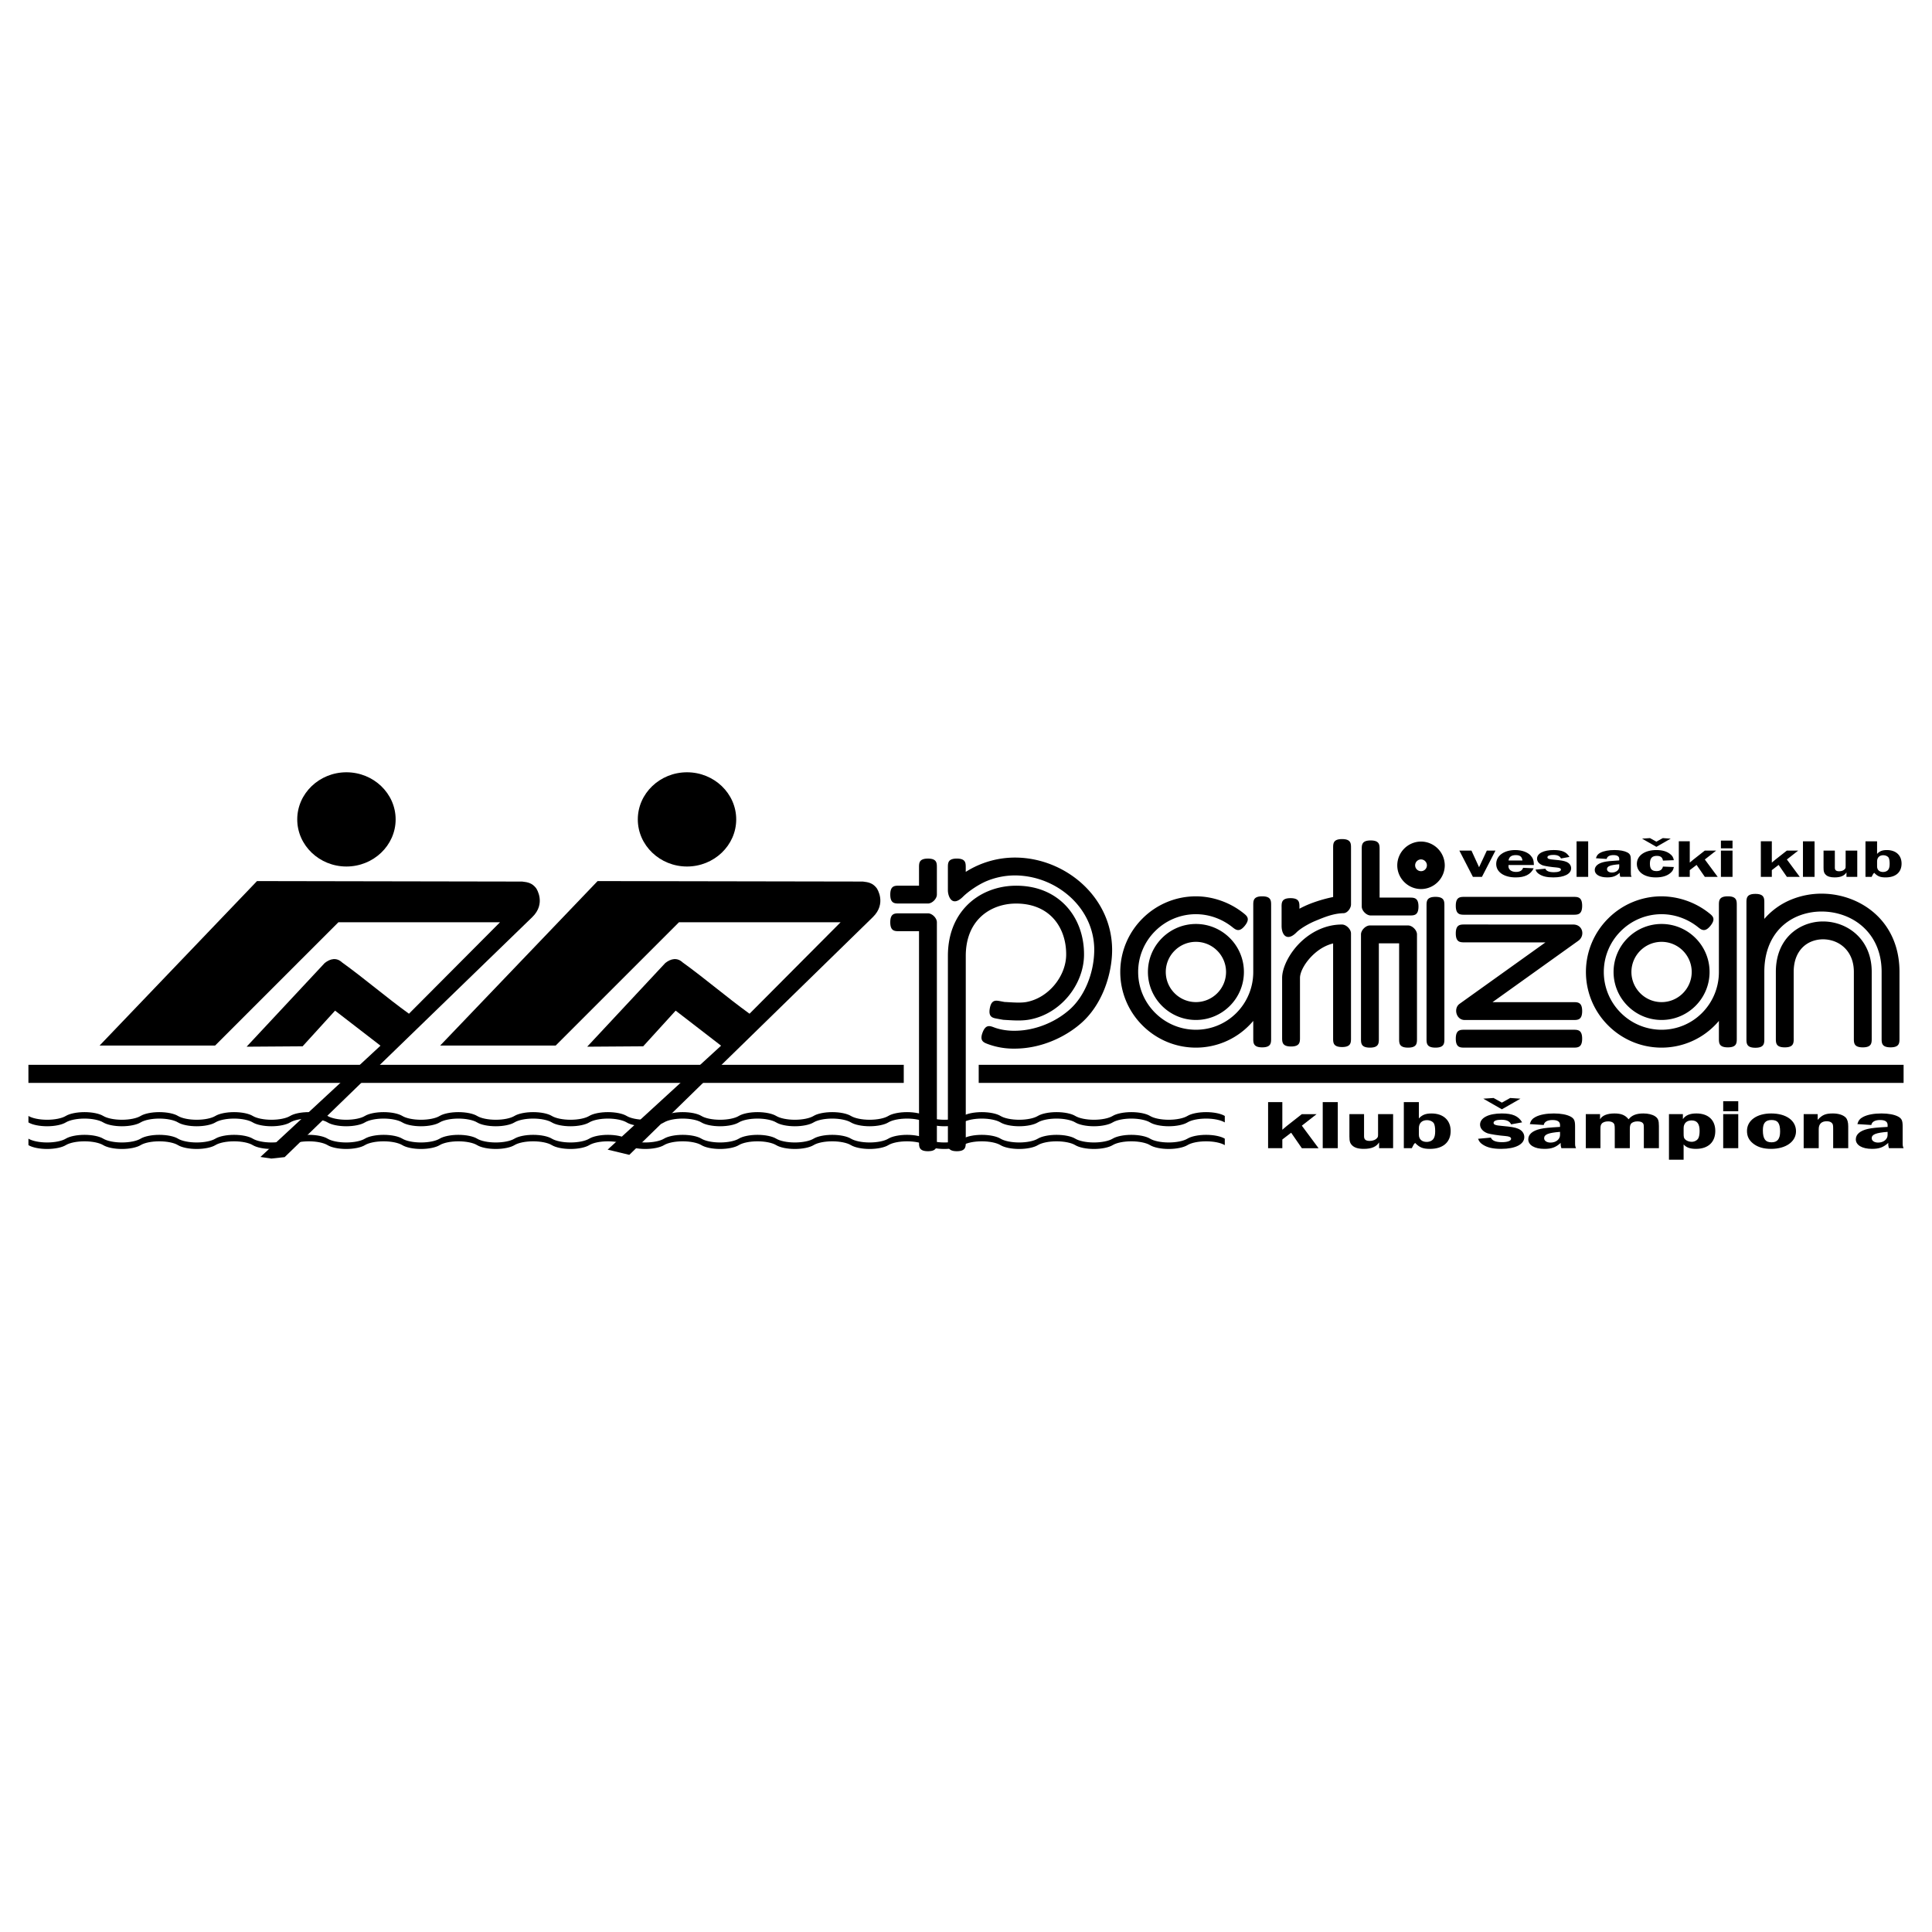 <svg xmlns="http://www.w3.org/2000/svg" width="2500" height="2500" viewBox="0 0 192.756 192.756"><path fill-rule="evenodd" clip-rule="evenodd" fill="#fff" d="M0 0h192.756v192.756H0V0z"/><path d="M122.197 114.25c-.377-.232-1.1-.381-1.861-.381-.77 0-1.49.148-1.865.381-.383.232-1.102.383-1.867.383s-1.49-.15-1.865-.383c-.377-.232-1.104-.381-1.867-.381-.762 0-1.482.148-1.861.381-.381.232-1.105.383-1.869.383s-1.484-.15-1.863-.383c-.377-.232-1.102-.381-1.867-.381-.768 0-1.482.148-1.867.381-.375.232-1.096.383-1.857.383-.77 0-1.494-.15-1.867-.383-.379-.232-1.1-.381-1.867-.381-.764 0-1.486.148-1.864.381s-1.101.383-1.867.383c-.762 0-1.485-.15-1.862-.383-.38-.232-1.105-.381-1.866-.381-.767 0-1.491.148-1.867.381-.376.232-1.096.383-1.865.383-.764 0-1.483-.15-1.867-.383-.376-.232-1.102-.381-1.861-.381-.767 0-1.49.148-1.863.381-.379.232-1.101.383-1.87.383-.762 0-1.482-.15-1.862-.383-.381-.232-1.101-.381-1.863-.381-.765 0-1.488.148-1.865.381s-1.104.383-1.867.383c-.766 0-1.49-.15-1.866-.383-.377-.232-1.097-.381-1.867-.381-.763 0-1.486.148-1.863.381-.379.232-1.099.383-1.865.383-.763 0-1.487-.15-1.862-.383-.381-.232-1.105-.381-1.871-.381-.762 0-1.483.148-1.862.381-.38.232-1.101.383-1.863.383-.77 0-1.489-.15-1.87-.383-.376-.232-1.097-.381-1.863-.381-.765 0-1.485.148-1.865.381-.377.232-1.1.383-1.862.383-.766 0-1.49-.15-1.865-.383-.377-.232-1.103-.381-1.868-.381-.761 0-1.486.148-1.866.381-.377.232-1.101.383-1.864.383-.763 0-1.487-.15-1.864-.383-.381-.232-1.101-.381-1.862-.381-.771 0-1.49.148-1.87.381-.374.232-1.098.383-1.864.383-.761 0-1.485-.15-1.861-.383-.381-.232-1.105-.381-1.867-.381-.769 0-1.489.148-1.867.381-.375.232-1.099.383-1.865.383-.761 0-1.486-.15-1.865-.383-.378-.232-1.101-.381-1.863-.381-.767 0-1.489.148-1.866.381-.379.232-1.1.383-1.865.383-.766 0-1.488-.15-1.868-.383-.372-.232-1.097-.381-1.865-.381-.759 0-1.483.148-1.86.381-.379.232-1.1.383-1.867.383-.764 0-1.483-.15-1.865-.383-.38-.232-1.102-.381-1.866-.381-.766 0-1.486.148-1.867.381-.376.232-1.101.383-1.863.383-.765 0-1.489-.15-1.866-.383v-.646c.377.232 1.101.381 1.866.381.762 0 1.486-.148 1.863-.381.38-.232 1.101-.381 1.867-.381.765 0 1.486.148 1.866.381.381.232 1.101.381 1.865.381.767 0 1.488-.148 1.867-.381.377-.232 1.101-.381 1.86-.381.768 0 1.493.148 1.865.381.38.232 1.102.381 1.868.381.765 0 1.486-.148 1.865-.381.377-.232 1.1-.381 1.866-.381.762 0 1.485.148 1.863.381.379.232 1.104.381 1.865.381.767 0 1.49-.148 1.865-.381.378-.232 1.098-.381 1.867-.381.762 0 1.486.148 1.867.381.376.232 1.1.381 1.861.381.766 0 1.49-.148 1.864-.381.38-.232 1.1-.381 1.87-.381.762 0 1.481.148 1.862.381.376.232 1.101.381 1.864.381.763 0 1.487-.148 1.864-.381.38-.232 1.105-.381 1.866-.381.766 0 1.491.148 1.868.381.375.232 1.099.381 1.865.381.762 0 1.485-.148 1.862-.381.38-.232 1.1-.381 1.865-.381.766 0 1.487.148 1.863.381.381.232 1.101.381 1.87.381.762 0 1.483-.148 1.863-.381.379-.232 1.1-.381 1.862-.381.765 0 1.49.148 1.871.381.375.232 1.1.381 1.862.381.766 0 1.485-.148 1.865-.381.377-.232 1.1-.381 1.863-.381.77 0 1.49.148 1.867.381.376.232 1.1.381 1.866.381.763 0 1.49-.148 1.867-.381s1.1-.381 1.865-.381c.762 0 1.482.148 1.863.381.38.232 1.101.381 1.862.381.769 0 1.49-.148 1.87-.381.373-.232 1.097-.381 1.863-.381.76 0 1.485.148 1.861.381.384.232 1.104.381 1.867.381.769 0 1.489-.148 1.865-.381.376-.232 1.101-.381 1.867-.381.761 0 1.485.148 1.866.381.377.232 1.101.381 1.862.381.766 0 1.489-.148 1.867-.381s1.1-.381 1.864-.381c.768 0 1.488.148 1.867.381.373.232 1.098.381 1.867.381.762 0 1.482-.148 1.857-.381.385-.232 1.1-.381 1.867-.381.766 0 1.49.148 1.867.381.379.232 1.1.381 1.863.381s1.488-.148 1.869-.381c.379-.232 1.1-.381 1.861-.381.764 0 1.49.148 1.867.381.375.232 1.1.381 1.865.381s1.484-.148 1.867-.381c.375-.232 1.096-.381 1.865-.381.762 0 1.484.148 1.861.381v.646zm0-2.266c-.377-.232-1.1-.383-1.861-.383-.77 0-1.49.15-1.865.383-.383.232-1.102.383-1.867.383s-1.49-.15-1.865-.383c-.377-.232-1.104-.383-1.867-.383-.762 0-1.482.15-1.861.383-.381.232-1.105.383-1.869.383s-1.484-.15-1.863-.383c-.377-.232-1.102-.383-1.867-.383-.768 0-1.482.15-1.867.383-.375.232-1.096.383-1.857.383-.77 0-1.494-.15-1.867-.383-.379-.232-1.1-.383-1.867-.383-.764 0-1.486.15-1.864.383s-1.101.383-1.867.383c-.762 0-1.485-.15-1.862-.383-.38-.232-1.105-.383-1.866-.383-.767 0-1.491.15-1.867.383-.376.232-1.096.383-1.865.383-.764 0-1.483-.15-1.867-.383-.376-.232-1.102-.383-1.861-.383-.767 0-1.49.15-1.863.383-.379.232-1.101.383-1.87.383-.762 0-1.482-.15-1.862-.383-.381-.232-1.101-.383-1.863-.383-.765 0-1.488.15-1.865.383s-1.104.383-1.867.383c-.766 0-1.49-.15-1.866-.383-.377-.232-1.097-.383-1.867-.383-.763 0-1.486.15-1.863.383-.379.232-1.099.383-1.865.383-.763 0-1.487-.15-1.862-.383-.381-.232-1.105-.383-1.871-.383-.762 0-1.483.15-1.862.383-.38.232-1.101.383-1.863.383-.77 0-1.489-.15-1.87-.383-.376-.232-1.097-.383-1.863-.383-.765 0-1.485.15-1.865.383-.377.232-1.1.383-1.862.383-.766 0-1.49-.15-1.865-.383-.377-.232-1.103-.383-1.868-.383-.761 0-1.486.15-1.866.383-.377.232-1.101.383-1.864.383-.763 0-1.487-.15-1.864-.383-.381-.232-1.101-.383-1.862-.383-.771 0-1.49.15-1.87.383-.374.232-1.098.383-1.864.383-.761 0-1.485-.15-1.861-.383-.381-.232-1.105-.383-1.867-.383-.769 0-1.489.15-1.867.383-.375.232-1.099.383-1.865.383-.761 0-1.486-.15-1.865-.383-.378-.232-1.101-.383-1.863-.383-.767 0-1.489.15-1.866.383-.379.232-1.1.383-1.865.383-.766 0-1.488-.15-1.868-.383-.372-.232-1.097-.383-1.865-.383-.759 0-1.483.15-1.86.383-.379.232-1.1.383-1.867.383-.764 0-1.483-.15-1.865-.383-.38-.232-1.102-.383-1.866-.383-.766 0-1.486.15-1.867.383-.376.232-1.101.383-1.863.383-.765 0-1.489-.15-1.866-.383v-.646c.377.232 1.101.381 1.866.381.762 0 1.486-.148 1.863-.381.38-.232 1.101-.381 1.867-.381.765 0 1.486.148 1.866.381.381.232 1.101.381 1.865.381.767 0 1.488-.148 1.867-.381.377-.232 1.101-.381 1.86-.381.768 0 1.493.148 1.865.381.38.232 1.102.381 1.868.381.765 0 1.486-.148 1.865-.381.377-.232 1.1-.381 1.866-.381.762 0 1.485.148 1.863.381.379.232 1.104.381 1.865.381.767 0 1.49-.148 1.865-.381.378-.232 1.098-.381 1.867-.381.762 0 1.486.148 1.867.381.376.232 1.1.381 1.861.381.766 0 1.49-.148 1.864-.381.38-.232 1.1-.381 1.87-.381.762 0 1.481.148 1.862.381.376.232 1.101.381 1.864.381.763 0 1.487-.148 1.864-.381.38-.232 1.105-.381 1.866-.381.766 0 1.491.148 1.868.381.375.232 1.099.381 1.865.381.762 0 1.485-.148 1.862-.381.38-.232 1.1-.381 1.865-.381.766 0 1.487.148 1.863.381.381.232 1.101.381 1.87.381.762 0 1.483-.148 1.863-.381.379-.232 1.1-.381 1.862-.381.765 0 1.49.148 1.871.381.375.232 1.1.381 1.862.381.766 0 1.485-.148 1.865-.381.377-.232 1.1-.381 1.863-.381.77 0 1.49.148 1.867.381.376.232 1.1.381 1.866.381.763 0 1.49-.148 1.867-.381s1.1-.381 1.865-.381c.762 0 1.482.148 1.863.381.38.232 1.101.381 1.862.381.769 0 1.49-.148 1.87-.381.373-.232 1.097-.381 1.863-.381.76 0 1.485.148 1.861.381.384.232 1.104.381 1.867.381.769 0 1.489-.148 1.865-.381.376-.232 1.101-.381 1.867-.381.761 0 1.485.148 1.866.381.377.232 1.101.381 1.862.381.766 0 1.489-.148 1.867-.381s1.1-.381 1.864-.381c.768 0 1.488.148 1.867.381.373.232 1.098.381 1.867.381.762 0 1.482-.148 1.857-.381.385-.232 1.1-.381 1.867-.381.766 0 1.49.148 1.867.381.379.232 1.1.381 1.863.381s1.488-.148 1.869-.381c.379-.232 1.1-.381 1.861-.381.764 0 1.49.148 1.867.381.375.232 1.1.381 1.865.381s1.484-.148 1.867-.381c.375-.232 1.096-.381 1.865-.381.762 0 1.484.148 1.861.381v.646zM129.885 112.309l1.473-1.15h-1.473l-1.492 1.17c-.082.062-.154.131-.238.201l-.217.186v-2.756h-1.42v4.596h1.42v-.869l.881-.676 1.066 1.545h1.668l-1.668-2.247zm2.084 2.246h1.502v-4.596h-1.502v4.596zm7.023-3.397h-1.502v1.908c0 .324 0 .344-.082.455-.145.191-.426.309-.746.309-.395 0-.57-.137-.57-.455v-2.217h-1.461v2.217c0 .496.062.689.279.904.238.232.611.344 1.16.344.768 0 1.254-.215 1.523-.648v.58h1.398v-3.397h.001zm2.57-1.199h-1.502v4.596h.797c.031-.057.062-.111.084-.166.104-.207.123-.242.248-.357.436.453.777.592 1.482.592 1.295 0 2.062-.662 2.062-1.785 0-1.074-.736-1.748-1.908-1.748-.59 0-.932.137-1.264.494v-1.626h.001zm0 2.598c0-.496.301-.799.809-.799.311 0 .602.145.705.352.072.164.113.406.113.742 0 .318-.041.553-.145.725-.115.213-.395.352-.705.352-.477 0-.777-.27-.777-.717v-.655zm10.301-.58c-.373-.633-.953-.887-2.031-.887-1.316 0-2.166.434-2.166 1.115 0 .371.291.703.756.867.25.084 1.1.221 1.773.27.393.033.568.117.568.275 0 .207-.361.338-.9.338-.633 0-.996-.152-1.119-.455l-1.275.117c.104.283.229.428.498.6.445.281.984.406 1.812.406 1.42 0 2.301-.455 2.301-1.178 0-.365-.229-.676-.621-.834-.311-.131-.674-.193-1.586-.275-.674-.055-.859-.125-.859-.316 0-.188.289-.303.756-.303.539 0 .85.145.994.461l1.099-.201zm-3.875-2.362l1.854 1.061 1.855-1.061-1.025-.068-.83.461-.828-.461-1.026.068zm9.252 4.94c-.094-.229-.094-.229-.094-.635v-1.535c0-.594-.094-.793-.467-.992-.371-.193-.951-.303-1.646-.303-.746 0-1.379.115-1.824.344-.32.166-.477.352-.58.717l1.389.09c.062-.324.373-.496.881-.496.498 0 .746.164.746.496v.191c-1.098.062-1.574.111-1.969.201-.777.178-1.201.543-1.201 1.039 0 .578.631.951 1.605.951.736 0 1.139-.152 1.637-.6-.01.041-.01.082-.01.09 0 .18.01.227.072.441h1.461v.001zm-1.595-1.317c0 .428-.404.758-.943.758-.383 0-.643-.18-.643-.434 0-.379.426-.545 1.586-.635v.311zm9.865 1.317v-2.205c0-.572-.084-.777-.385-.979-.27-.18-.703-.281-1.16-.281-.705 0-1.16.178-1.48.584-.332-.42-.736-.584-1.41-.584-.725 0-1.223.205-1.439.584v-.516h-1.42v3.396h1.461v-1.881c0-.311.02-.42.113-.545.104-.152.354-.248.652-.248.229 0 .395.049.508.145.125.104.156.215.156.648v1.881h1.502v-1.881c0-.283.031-.441.115-.551.104-.146.361-.242.641-.242.27 0 .457.062.551.18.082.104.092.172.092.613v1.881h1.503v.001zm1.004 1.15h1.461v-1.523c.279.311.652.441 1.234.441 1.211 0 1.926-.668 1.926-1.785 0-1.094-.703-1.748-1.885-1.748-.652 0-1.078.178-1.348.564v-.496h-1.389v4.547h.001zm1.461-3.143c0-.488.301-.777.799-.777.539 0 .797.33.797 1.039 0 .324-.041.551-.123.73-.115.221-.385.365-.674.365-.25 0-.52-.104-.652-.248-.125-.123-.146-.234-.146-.605v-.504h-.001zm5.451-1.404h-1.502v3.396h1.502v-3.396zm0-1.289h-1.502v1h1.502v-1zm3.285 1.221c-1.441 0-2.414.701-2.414 1.742 0 .537.195.93.631 1.273.457.352 1.016.518 1.783.518 1.461 0 2.477-.717 2.477-1.758 0-1.074-.987-1.775-2.477-1.775zm.041.654c.611 0 .85.316.85 1.143 0 .752-.27 1.082-.859 1.082-.611 0-.861-.352-.861-1.199-.001-.723.259-1.026.87-1.026zm7.646 2.811v-2.178c0-.412-.082-.695-.248-.875-.25-.262-.727-.412-1.285-.412-.736 0-1.066.145-1.514.639v-.57h-1.398v3.396h1.502v-1.908c0-.504.281-.779.789-.779.248 0 .424.062.527.18.104.109.125.207.125.6v1.908h1.502v-.001zm5.524 0c-.094-.229-.094-.229-.094-.635v-1.535c0-.594-.094-.793-.467-.992-.373-.193-.953-.303-1.646-.303-.746 0-1.379.115-1.824.344-.32.166-.477.352-.58.717l1.389.09c.062-.324.373-.496.881-.496.498 0 .746.164.746.496v.191c-1.1.062-1.576.111-1.969.201-.777.178-1.203.543-1.203 1.039 0 .578.633.951 1.607.951.734 0 1.139-.152 1.637-.6-.01.041-.01.082-.01.09 0 .18.01.227.072.441h1.461v.001zm-1.596-1.317c0 .428-.404.758-.943.758-.383 0-.643-.18-.643-.434 0-.379.426-.545 1.586-.635v.311zM97.646 106.236h92.276v1.803H97.646v-1.803zM2.835 106.236h87.333v1.803H2.835v-1.803zM149.203 84.863h-.861l-.775 1.659-.76-1.659H145.6l1.352 2.621h.902l1.349-2.621zm3.834 1.441c-.008-.462-.088-.681-.318-.941-.297-.34-.887-.553-1.543-.553-1.125 0-1.9.569-1.9 1.388 0 .803.775 1.341 1.941 1.341.918 0 1.494-.288 1.797-.91l-1.055-.048c-.08.266-.318.41-.703.41-.455 0-.758-.224-.758-.564 0-.021 0-.074.008-.122h2.531v-.001zm-2.531-.452c.055-.367.287-.537.727-.537.424 0 .615.16.662.537h-1.389zm6.078-.356c-.287-.489-.734-.687-1.566-.687-1.014 0-1.668.335-1.668.862 0 .287.223.542.582.67.191.064.848.17 1.365.208.305.027.439.09.439.213 0 .159-.279.26-.693.26-.488 0-.768-.117-.863-.351l-.982.091c.08.218.176.33.383.462.344.218.76.314 1.398.314 1.094 0 1.773-.352 1.773-.91 0-.282-.176-.521-.48-.643-.238-.101-.518-.149-1.221-.213-.52-.042-.664-.096-.664-.245 0-.144.225-.234.584-.234.414 0 .654.111.766.356l.847-.153zm.711 1.988h1.158v-3.547h-1.158v3.547zm5.486 0c-.072-.175-.072-.175-.072-.489v-1.186c0-.457-.072-.611-.359-.766-.287-.149-.734-.234-1.27-.234-.574 0-1.062.091-1.406.266-.246.128-.367.271-.447.553l1.07.069c.049-.25.289-.383.68-.383.383 0 .574.128.574.383v.148c-.846.048-1.213.085-1.518.154-.598.138-.926.42-.926.803 0 .447.488.735 1.238.735.566 0 .879-.118 1.262-.463-.008.032-.008.064-.008.069 0 .138.008.175.057.34h1.125v.001zm-1.23-1.016c0 .33-.311.585-.727.585-.295 0-.494-.138-.494-.335 0-.292.326-.42 1.221-.489v.239zm4.361-.01c-.072.303-.279.452-.639.452-.471 0-.662-.212-.662-.744 0-.537.215-.776.686-.776.377 0 .568.144.615.473l1.086-.042c-.055-.298-.15-.452-.406-.644-.328-.245-.768-.367-1.334-.367-1.166 0-1.949.553-1.949 1.383 0 .809.75 1.346 1.885 1.346.639 0 1.135-.149 1.471-.447.199-.17.279-.309.334-.59l-1.087-.044zm-2.084-2.787l1.43.819 1.43-.819-.791-.053-.639.356-.639-.356-.791.053zm6.262 2.079l1.135-.888h-1.135l-1.15.904c-.064.048-.119.101-.184.154l-.168.143v-2.127h-1.094v3.547h1.094v-.669l.68-.521.822 1.191h1.285l-1.285-1.734zm2.764-.887h-1.158v2.621h1.158v-2.621zm0-.995h-1.158v.771h1.158v-.771zm5.423 1.882l1.133-.888h-1.133l-1.15.904c-.064.048-.121.101-.184.154l-.168.143v-2.127h-1.096v3.547h1.096v-.669l.678-.521.824 1.191h1.285l-1.285-1.734zm1.604 1.734h1.158v-3.547h-1.158v3.547zm5.416-2.621h-1.158v1.473c0 .25 0 .266-.064.351-.111.149-.326.239-.574.239-.303 0-.439-.106-.439-.351v-1.712h-1.127v1.712c0 .382.049.531.217.696.184.181.471.267.895.267.59 0 .967-.166 1.174-.5v.446h1.078v-2.621h-.002zm1.98-.926h-1.158v3.547h.615c.023-.042.049-.085.064-.127.08-.16.096-.186.191-.276.336.351.6.458 1.143.458.998 0 1.588-.511 1.588-1.378 0-.83-.566-1.351-1.469-1.351-.455 0-.719.107-.975.383v-1.256h.001zm0 2.005c0-.383.232-.617.623-.617.24 0 .463.112.543.271.057.128.088.314.088.575 0 .245-.031.425-.111.558-.088.165-.303.271-.543.271-.367 0-.6-.208-.6-.553v-.505z" fill-rule="evenodd" clip-rule="evenodd"/><path d="M68.543 77.051c-2.704 0-4.909 2.112-4.909 4.701 0 2.589 2.205 4.7 4.909 4.7 2.703 0 4.909-2.111 4.909-4.7s-2.205-4.701-4.909-4.701zm-8.92 10.854l-15.707 16.41H55.44l12.303-12.303h16.125l-9.086 9.127c-2.291-1.654-4.382-3.467-6.673-5.119-.552-.517-1.183-.377-1.734.061l-7.791 8.348 5.587-.039 3.24-3.559 4.531 3.496-11.319 10.371 2.165.521 24.295-23.717c1.392-1.359.43-2.832.385-2.891-.382-.498-.803-.599-1.384-.659l-26.461-.047zM34.564 77.051c-2.704 0-4.908 2.112-4.908 4.701 0 2.589 2.205 4.7 4.908 4.7s4.909-2.111 4.909-4.7-2.205-4.701-4.909-4.701zm-8.921 10.854l-15.707 16.41H21.46l12.303-12.303h16.125l-9.086 9.127c-2.291-1.654-4.382-3.467-6.673-5.119-.552-.517-1.183-.377-1.734.061l-7.791 8.348 5.587-.039 3.24-3.559 4.531 3.496-11.979 11.102 1.091.16 1.325-.143 24.703-23.943c1.397-1.354.431-2.832.385-2.891-.382-.498-.803-.599-1.384-.659l-26.46-.048z" fill-rule="evenodd" clip-rule="evenodd"/><path d="M119.318 92.185c1.318 0 2.516.538 3.383 1.405s1.404 2.064 1.404 3.383c0 1.32-.537 2.518-1.404 3.385s-2.064 1.404-3.383 1.404c-1.32 0-2.518-.537-3.385-1.404s-1.404-2.064-1.404-3.385c0-1.319.537-2.516 1.404-3.383s2.065-1.405 3.385-1.405zm2.123 2.664a2.998 2.998 0 0 0-4.248 0 2.996 2.996 0 0 0 0 4.249 2.999 2.999 0 0 0 4.248 0 2.999 2.999 0 0 0 0-4.249zm2.62-3.745c.348.278.695.556.139 1.252-.557.696-.904.418-1.252.14a5.952 5.952 0 0 0-1.719-.954 5.733 5.733 0 0 0-1.91-.333 5.747 5.747 0 0 0-4.074 1.692 5.745 5.745 0 0 0-1.691 4.072c0 1.588.646 3.029 1.691 4.074s2.486 1.691 4.074 1.691a5.673 5.673 0 0 0 4.043-1.682 5.781 5.781 0 0 0 1.676-4.084v-6.655c0-.445 0-.891.891-.891s.891.445.891.891v13.287c0 .445 0 .891-.891.891s-.891-.445-.891-.891v-1.748a7.44 7.44 0 0 1-.416.453 7.449 7.449 0 0 1-5.303 2.213c-2.08 0-3.967-.848-5.334-2.215a7.525 7.525 0 0 1 0-10.666 7.525 7.525 0 0 1 5.334-2.214c.848 0 1.699.153 2.502.438a7.7 7.7 0 0 1 2.24 1.239zm41.714 1.081c1.32 0 2.518.538 3.385 1.405s1.404 2.064 1.404 3.383c0 1.32-.537 2.518-1.404 3.385s-2.064 1.404-3.385 1.404a4.77 4.77 0 0 1-3.383-1.404 4.775 4.775 0 0 1 0-6.768 4.77 4.77 0 0 1 3.383-1.405zm2.125 2.664a2.999 2.999 0 0 0-4.248 0 2.998 2.998 0 0 0-.885 2.124c0 .828.34 1.58.885 2.125a2.994 2.994 0 0 0 4.248 0 2.999 2.999 0 0 0 0-4.249zm2.62-3.745c.348.278.695.556.139 1.252-.559.696-.906.418-1.254.14a5.941 5.941 0 0 0-1.717-.954 5.745 5.745 0 0 0-1.912-.333 5.746 5.746 0 0 0-4.072 1.692 5.747 5.747 0 0 0 0 8.146 5.745 5.745 0 0 0 4.072 1.691 5.673 5.673 0 0 0 4.043-1.682 5.773 5.773 0 0 0 1.676-4.084v-6.655c0-.445 0-.891.891-.891.893 0 .893.445.893.891v13.287c0 .445 0 .891-.893.891-.891 0-.891-.445-.891-.891v-1.748c-.131.156-.27.309-.416.453a7.449 7.449 0 0 1-5.303 2.213c-2.078 0-3.965-.848-5.332-2.215a7.525 7.525 0 0 1 0-10.666 7.523 7.523 0 0 1 5.332-2.214 7.726 7.726 0 0 1 4.744 1.677zm-42.657-.604c0-.445 0-.891.891-.891s.891.446.891.891v.163c.309-.167.633-.319.973-.458a13.86 13.86 0 0 1 2.389-.709v-4.889c0-.445 0-.891.893-.891.891 0 .891.445.891.891v5.625c0 .383-.361.869-.746.877-1.039.023-1.959.42-2.758.746-.762.311-1.58.81-1.936 1.17-.908.922-1.486.315-1.486-.661V90.5h-.002zm1.836 13.018c0 .445 0 .891-.891.891s-.891-.445-.891-.891V97.57c0-1.064.785-2.66 2.096-3.803 1.014-.884 2.369-1.538 3.887-1.526.42.003.889.472.889.891v10.44c0 .445 0 .891-.891.891-.893 0-.893-.445-.893-.891v-9.445c-.695.17-1.312.531-1.822.976-.928.81-1.484 1.834-1.484 2.467v5.948zm7.869.113c0 .445 0 .891-.891.891s-.891-.445-.891-.891V93.223c0-.42.471-.891.891-.891h3.805c.42 0 .891.471.891.891v10.408c0 .445 0 .891-.891.891s-.891-.445-.891-.891v-9.517h-2.023v9.517zm-1.707-18.889c0-.445 0-.891.891-.891s.891.445.891.891v4.812h2.988c.445 0 .891 0 .891.891s-.445.891-.891.891h-3.879c-.42 0-.891-.471-.891-.891v-5.703zm6.465 5.629c0-.445 0-.891.891-.891s.891.446.891.891v13.26c0 .445 0 .891-.891.891s-.891-.445-.891-.891v-13.26zm-.551-6.409a2.384 2.384 0 0 1 2.369 2.369c0 1.301-1.07 2.369-2.369 2.369s-2.369-1.068-2.369-2.369a2.384 2.384 0 0 1 2.369-2.369zm0 1.782a.587.587 0 1 0 .588.587.593.593 0 0 0-.588-.587zm4.36 18.777c-.445 0-.891 0-.891-.893 0-.891.445-.891.891-.891h10.826c.445 0 .891 0 .891.891 0 .893-.445.893-.891.893h-10.826zm0-13.259c-.445 0-.891 0-.891-.891s.445-.891.891-.891h10.826c.445 0 .891 0 .891.891s-.445.891-.891.891h-10.826zm0 2.756c-.445 0-.891 0-.891-.891s.445-.891.891-.891l10.826.004c.979 0 1.193 1.129.514 1.615l-8.566 6.129h8.053c.445 0 .891 0 .891.891s-.445.891-.891.891h-10.826c-.857 0-1.145-1.164-.514-1.615l8.568-6.129-8.055-.004zm32.824 9.586c0 .445 0 .891-.891.891s-.891-.445-.891-.891v-6.643c0-2.421 1.219-3.956 2.791-4.635.613-.266 1.279-.396 1.941-.392s1.328.139 1.945.403c1.615.694 2.887 2.254 2.887 4.624v6.643c0 .445 0 .891-.891.891s-.891-.445-.891-.891v-6.643c0-1.548-.797-2.553-1.809-2.988a3.23 3.23 0 0 0-1.248-.257 3.074 3.074 0 0 0-1.232.246c-.965.417-1.713 1.404-1.713 3v6.642h.002zm-2.932-6.579v.02-.02-.064c0-2.94 1.459-4.77 3.342-5.555a6.198 6.198 0 0 1 2.406-.462 6.479 6.479 0 0 1 2.432.483c1.971.816 3.523 2.681 3.523 5.533v6.643c0 .445 0 .891.891.891s.891-.445.891-.891V96.96c0-3.682-2.039-6.104-4.631-7.176a8.243 8.243 0 0 0-3.1-.623 7.957 7.957 0 0 0-3.094.601 7.055 7.055 0 0 0-2.66 1.916v-1.603c0-.445 0-.891-.893-.891-.891 0-.891.446-.891.891v13.568c0 .445 0 .891.891.891.893 0 .893-.445.893-.891V97.025zm-82.554 16.94c0 .445 0 .891-.891.891s-.891-.445-.891-.891v-21.06h-1.978c-.445 0-.891 0-.891-.891s.445-.891.891-.891h2.869c.42 0 .891.471.891.891v21.951zm-3.759-23.821c-.445 0-.891 0-.891-.891s.445-.891.891-.891h1.977v-1.81c0-.445 0-.891.891-.891s.891.445.891.891v2.7c0 .42-.471.891-.891.891h-2.868v.001zm6.64 23.821c0 .445 0 .891-.891.891s-.891-.445-.891-.891V95.374c0-2.142.711-3.785 1.807-4.946 1.275-1.351 3.059-2.024 4.844-2.059 2.129-.042 3.814.684 5 1.871 1.287 1.29 1.953 3.109 1.93 5.065-.018 1.48-.617 2.965-1.602 4.137-.951 1.129-2.271 1.98-3.787 2.271-.762.148-1.537.102-2.354.053a35.324 35.324 0 0 1-.314-.02l-.111-.018-.516-.094c-.438-.08-.875-.162-.715-1.035s.598-.793 1.035-.713l.428.08c.143.006.225.012.299.016.715.043 1.395.084 1.914-.016 1.09-.209 2.053-.838 2.756-1.674.73-.867 1.172-1.947 1.186-3.009.018-1.487-.469-2.85-1.408-3.792-.852-.852-2.1-1.373-3.711-1.342-1.334.026-2.652.515-3.578 1.496-.801.848-1.32 2.082-1.32 3.728v18.592h-.001zm2.197-9.801c-.416-.158-.834-.316-.52-1.146.312-.832.729-.674 1.145-.516.549.207 1.182.32 1.859.336a7.87 7.87 0 0 0 2.158-.256 8.77 8.77 0 0 0 1.893-.734 8.357 8.357 0 0 0 1.637-1.129c.787-.701 1.371-1.617 1.771-2.588a8.979 8.979 0 0 0 .68-3.412c-.018-2.036-.904-3.807-2.258-5.1a8.291 8.291 0 0 0-5.518-2.277 7.434 7.434 0 0 0-2.879.529c-.895.356-1.929 1.084-2.434 1.587-1.137 1.132-1.514-.087-1.514-.634v-2.273c0-.445 0-.891.891-.891s.891.445.891.891v.436a9.18 9.18 0 0 1 5.074-1.426c2.498.043 4.934 1.072 6.713 2.771 1.688 1.612 2.793 3.824 2.816 6.374.01 1.245-.25 2.714-.82 4.101-.498 1.207-1.232 2.352-2.23 3.24-.596.529-1.271.992-1.992 1.373-.73.387-1.504.688-2.283.889a9.695 9.695 0 0 1-2.639.312 7.377 7.377 0 0 1-2.441-.457z"/></svg>